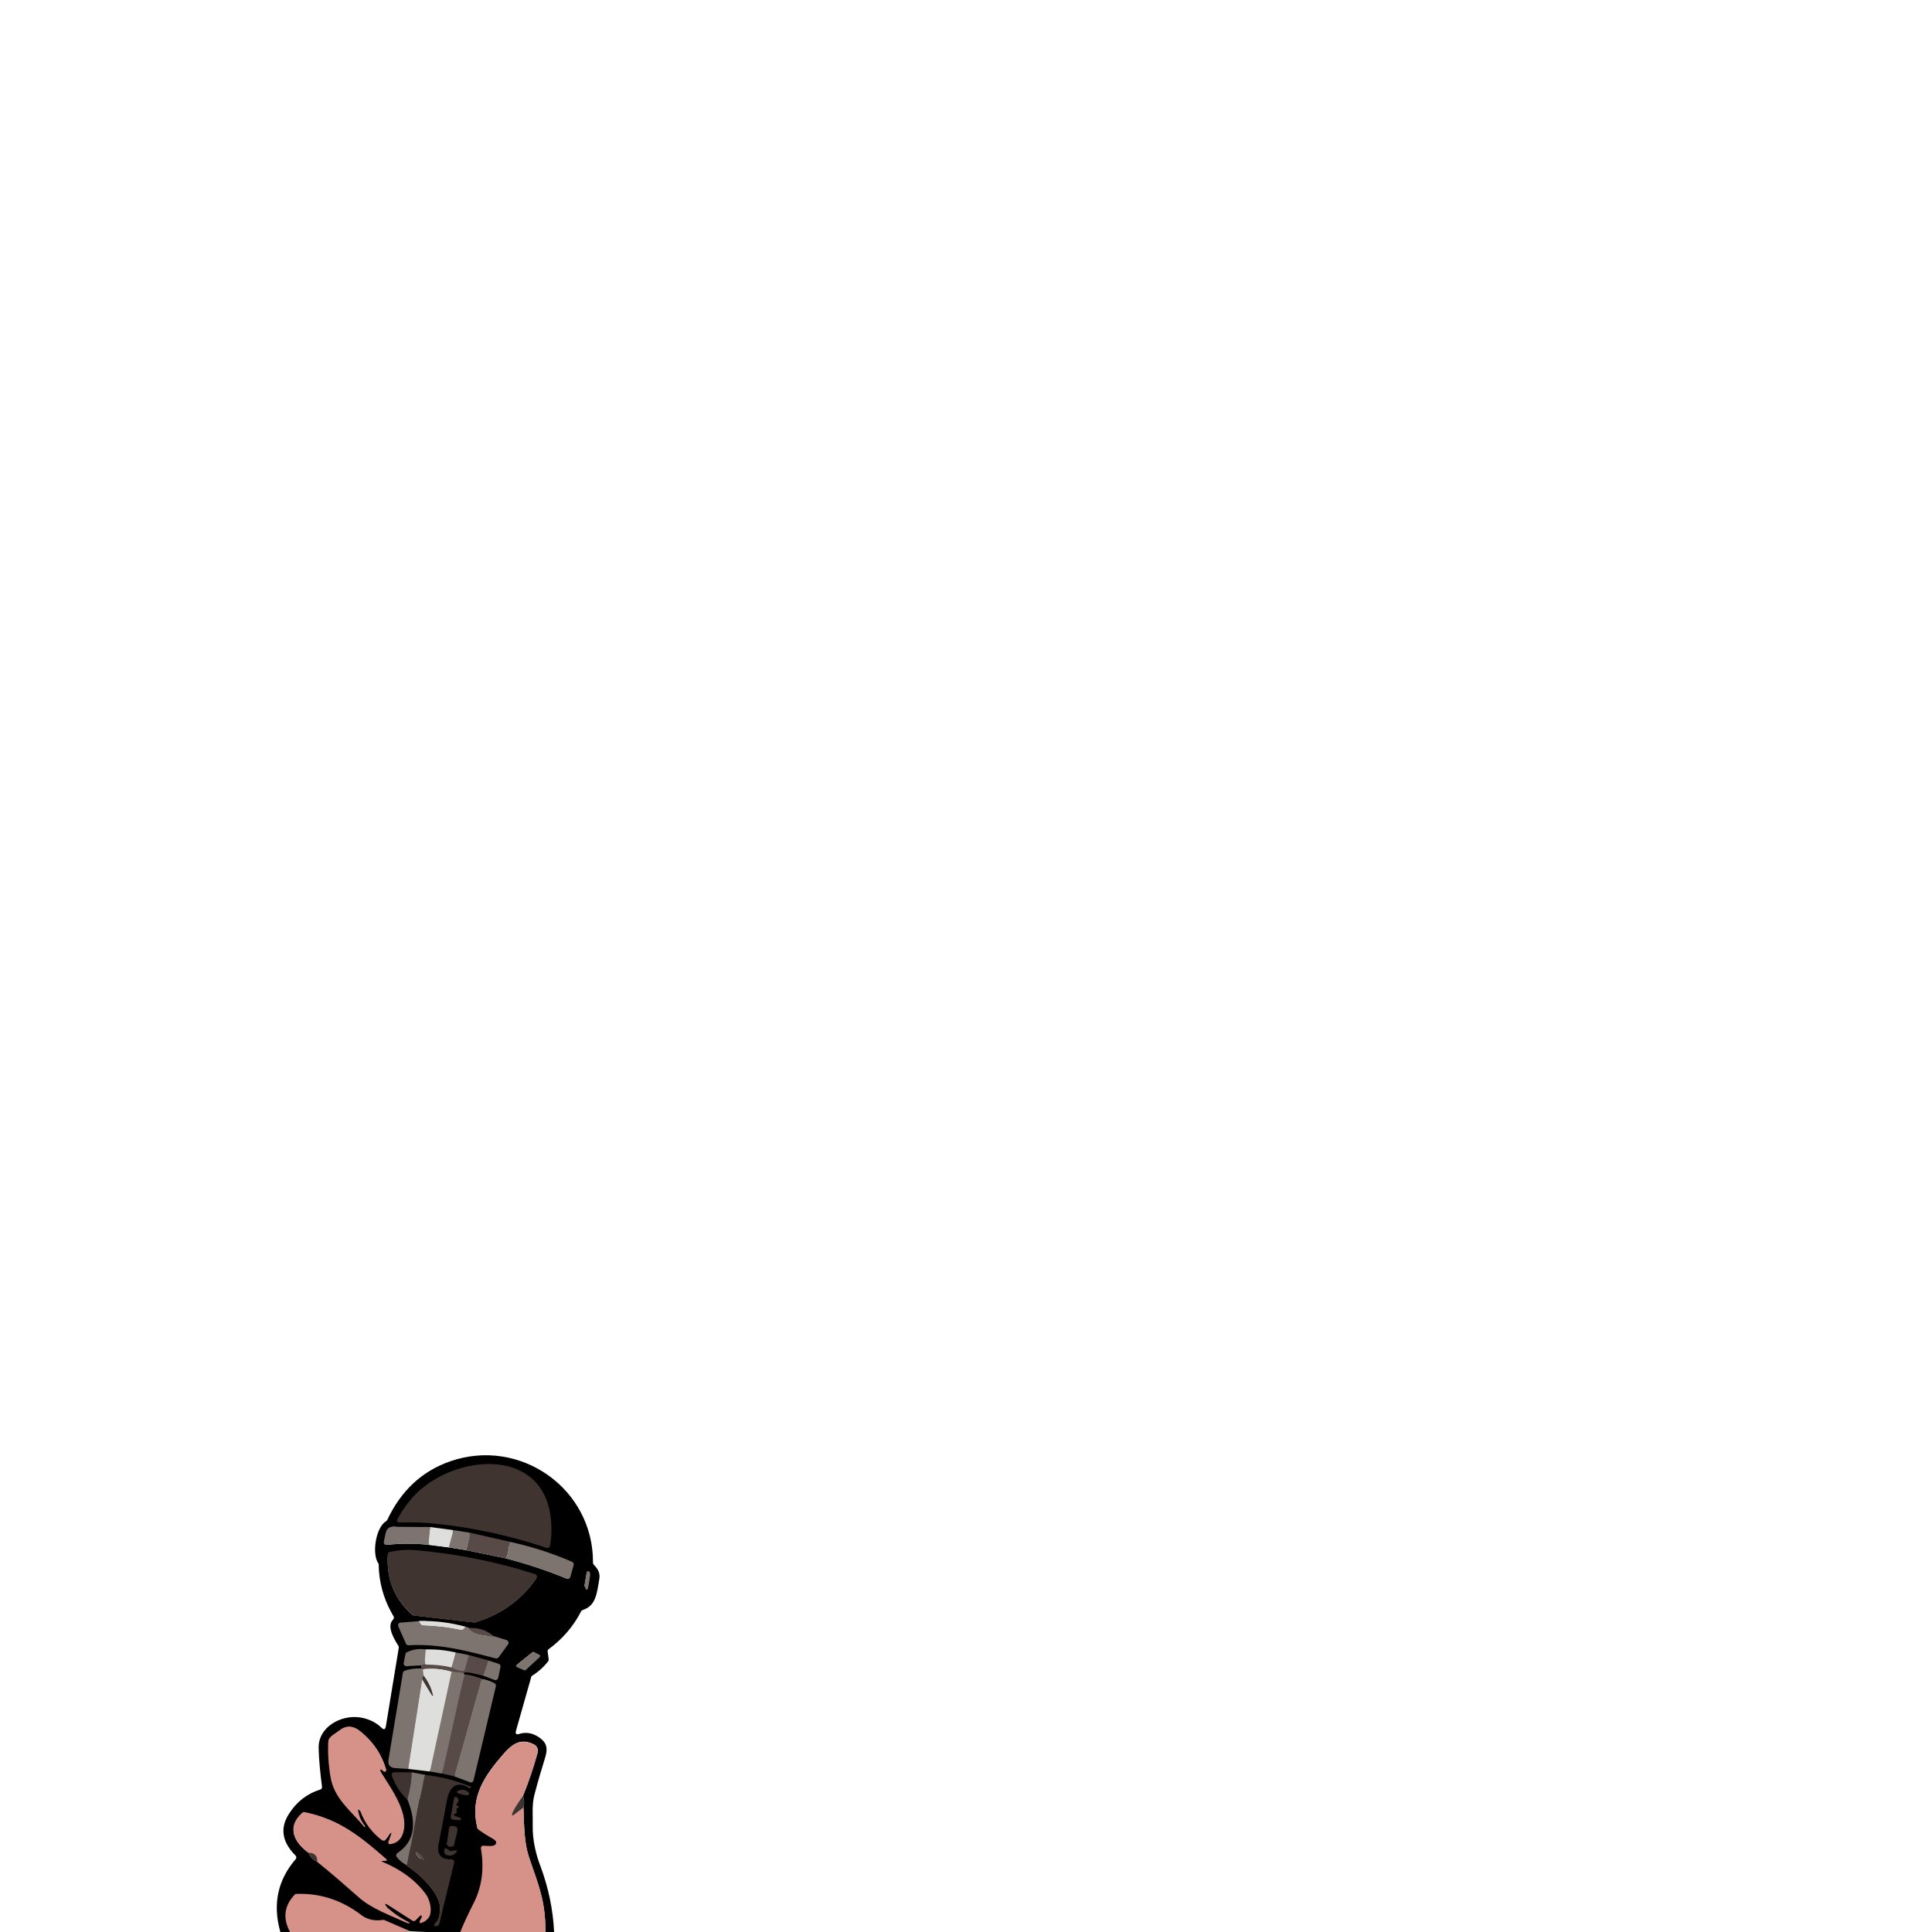 <?xml version="1.0" encoding="UTF-8" standalone="no"?>
<!DOCTYPE svg PUBLIC "-//W3C//DTD SVG 1.1//EN" "http://www.w3.org/Graphics/SVG/1.1/DTD/svg11.dtd">
<svg width="100%" height="100%" viewBox="0 0 750 750" version="1.1" xmlns="http://www.w3.org/2000/svg" xmlns:xlink="http://www.w3.org/1999/xlink" xml:space="preserve" xmlns:serif="http://www.serif.com/" style="fill-rule:evenodd;clip-rule:evenodd;stroke-linejoin:round;stroke-miterlimit:2;">
    <path d="M215.1,750L211.7,750C211.9,738.1 208.8,731.3 205.5,721.4C203.3,715 203.5,708.4 203.2,701.7C203.6,700.1 203.5,698.6 203,697.2C205.2,691.8 207.1,686.3 208.6,680.7C209.1,678.9 208.5,677.6 206.7,676.9C202.1,674.9 199,676.9 195.8,680.5C187.8,689.6 182.4,697.7 185.3,709.5C185.4,709.7 185.5,709.9 185.7,710.1C187.5,711.4 189.4,712.6 191.4,713.7C193.5,714.9 194.7,717.5 192.6,717.5C191.7,717.5 189.7,717.5 188.7,717.4C188.1,717.4 190,733.1 187,739.2C184.2,744.8 179.4,749.7 178.6,751.9L165.4,751.9L159.2,750.6C159.2,750.6 109.7,744.5 112.6,749.9C111.381,751.586 110.176,753.806 108.8,749.9C105.8,739.2 107.8,729.8 114.8,721.7C115.1,721.3 115.1,720.7 114.8,720.4C112.3,717.9 110.8,715.4 110.3,713.1C109.6,710.2 110.2,707.2 112.2,704.1C115.1,699.5 119.2,696.3 124.3,694.7C124.8,694.6 125.1,694.1 125,693.6C124.3,688.2 123.8,683.2 123.7,678.6C123.5,670.4 132.4,665.6 139.7,666.7C143,667.2 145.8,668.5 148.1,670.7C149,671.6 149.6,671.4 149.8,670.1L154.8,639.7C154.8,639.5 154.8,639.2 154.7,639C153.1,636.4 149.9,631.4 152.6,628.7C152.9,628.4 153,627.9 152.8,627.5C152.48,626.963 152.172,626.423 151.878,625.879C148.768,620.136 147.091,613.968 147,607.3C147,607.1 146.9,606.9 146.8,606.8C144.3,603 145.9,592.9 149.9,590.5C150.1,590.4 150.2,590.2 150.3,590.1C155.7,578.6 163.9,571 175,567.2C201.9,558 230.4,577.8 230.2,606.7C230.2,607 230.3,607.2 230.5,607.4C232.2,609.2 233.1,610.7 232.6,613.3C231.7,618.6 231.3,623.4 226.2,625C225.9,625.1 225.7,625.3 225.6,625.5C222.6,631.4 218.3,636.3 213,640.2C212.7,640.4 212.5,640.8 212.6,641.1L213,644.2C213,644.5 213,644.7 212.8,644.9C211.1,647.1 209,649 206.6,650.5C206.4,650.6 206.2,650.8 206.2,651.1L200.3,671.9C200,673.1 200.4,673.5 201.6,673.1C204.1,672.3 206.7,672.7 209.2,674.4C212.5,676.6 212.7,678.9 211.5,682.7C210.1,687.3 208.7,691.9 207.5,696.6C206.4,700.7 206.9,704.6 206.8,708.8C206.7,714.1 208,719.9 209.9,724.7C212.9,732.9 214.7,741.3 215.1,750ZM166.5,599.7L174.3,600.7L181.1,601.8L196.6,605C204.6,607.1 212.5,609.7 220.2,612.9C220.7,613.1 220.3,611.9 220.5,611.3L221.8,607.5C221.9,607 222.7,607.5 222.2,607.3C214.3,603.9 206.2,601.3 197.9,599.5L182.6,596L176.1,595L166.1,593.8L153,592.7C151.3,592.7 150.2,593.5 149.9,595.2L149.2,598.5C149.1,599 149.4,599.6 150,599.7L150.3,599.7C155.6,599.1 161,599.1 166.5,599.7ZM160.1,626.9C160.3,627 160.4,627.1 160.7,627.1L184,629.8L184.4,629.8C194.4,626.8 202.4,621.1 208.3,612.5C208.6,612 150.6,602.7 150.6,603.2C149.9,612.7 153,620.6 160.1,626.9ZM227,615.2C226.8,615.5 227.1,616.5 227.5,614.9C227.8,613.5 228.1,613.2 228.2,611.7C228.3,610.8 229.1,610.3 228.6,610.1C228.3,610 227.9,610.1 227.8,610.4L227.8,610.5C227.5,612.1 227.2,613.6 227,615.2ZM190.7,636.2C188,633.8 185.7,632.8 182,633L179.7,632.5C173.8,630.8 168.8,629.1 162.7,629.3L157.3,630.9C156.7,630.9 155.4,631.2 155.5,631.3L158.5,637.1C158.7,637.5 159.1,637.7 159.5,637.7C171.4,637 181,639.9 192.3,642.8C192.7,642.9 193.1,643.8 193.4,643.4L197.1,638.3C197.4,637.9 197.3,637.2 196.9,636.9C196.8,636.8 195.7,636.8 195.6,636.8L190.7,636.2ZM166.5,646.5L163.5,648.7C161.1,648.6 159.9,648.9 157.9,649.6C157.6,649.7 152.6,683.2 152.6,683.2C152.3,685.2 151.2,685.3 153.5,685.4L158.4,685.7L166.7,686.7L171.3,687.5L176.2,688.6L182.3,690.9C182.8,691.1 183.4,691.8 183.6,691.3L183.6,691.2L192.3,654.6C192.4,654.2 192.2,653.7 191.8,653.5C190.2,652.6 188.5,652.1 186.8,651.8C184.6,650.8 178.4,650.3 176,650L183.7,643.5C184.2,642.5 194,646.5 194,646.5L193.9,647.2C194,646.7 193.7,646.2 193.2,646L189.2,644.7L181.6,642.6L177.6,649.6C173.7,648.7 168.8,641.3 164.8,641.4C162.3,641 160.2,642 160.2,642.3L166.5,646.5ZM200.6,646.3C200.4,646.5 201.3,646.8 201.5,647.1C201.6,647.2 201.6,647.2 201.7,647.3L203.5,647.5C203.7,647.6 203.9,647.5 204.1,647.4L208.5,643.4C208.7,643.2 209.7,642.9 209.5,642.6C209.5,642.6 209.4,642.5 209.3,642.5L207.2,641.4C207,641.3 206.8,641.3 206.6,641.5L200.6,646.3ZM150.2,713.5C152.1,710.7 152.8,695.7 147.7,687.8C147.6,687.7 147.6,686.5 147.6,686.4C147.8,685.1 150,687.4 149.9,687.1C148.2,681.1 144.8,676.1 139.9,672.2C137.1,669.9 134.3,669.8 131.7,671.9C130.5,672.9 127.7,674.1 127.5,676C127.1,679.8 129.4,684.4 130.3,689.9C131.7,698.4 138.5,703.4 138.1,701.4C137.9,700.4 150.2,713.5 150.2,713.5ZM164.151,692.307C159.307,694.088 167.924,700.618 158,724.3C162.8,727.3 171.1,735 170.9,741.1C170.9,742.6 170.5,745.4 169.3,746.4C168.1,747.4 170.5,746.4 170.6,745.9L175.4,724.1C174.562,724.857 165.581,721.911 169.4,713.8C170.5,708.2 173.344,702.639 172.6,696.9C171.626,689.384 182.335,693.031 182.6,693.7C183.7,696.477 165.369,691.859 164.151,692.307ZM179.6,696.4C182.271,697.213 181.363,696.104 180.887,695.794C180.7,695.672 179.745,695.839 178.6,695.9C176.83,695.994 177.905,695.884 179.6,696.4ZM177.8,706.5C173.555,705.864 177.814,698.597 177.4,698C176.836,697.186 177.2,698.5 177.1,699.5C177.1,699.5 175.2,705.4 175.7,705.5L175.651,705.755C175.651,705.755 177.7,706.6 177.8,706.5ZM119.8,719.2C120.4,720.9 121.5,722 123.2,722.7C128.6,727.1 134.8,730.7 140,735.4C144.961,739.964 165.8,738.5 164.3,736.4C160.3,731.1 153.8,726 146.8,723C145.9,722.6 150.4,722.3 149.7,721.6C140.1,713.3 131.8,706.3 118.3,703.6C118,703.5 117.7,703.6 117.4,703.8C111.2,709.1 114.1,715.2 119.8,719.2ZM174.3,715.8C176.8,716.4 175.3,715.4 175.8,714.1C176.3,712.8 176.6,711.4 176.7,710C176.7,709.5 177.3,710 176.7,710L175.5,709.8C175,709.7 175.5,709.1 175.4,709.6L173.6,715.6C173.5,716.2 173.8,715.7 174.3,715.8Z" style="fill-rule:nonzero;"/>
    <path d="M158.5,583.3C172.6,564.5 212.3,559.5 214,591.5C214.2,594.7 214,597.6 213.5,600.1C213.4,600.6 212.9,601 212.3,600.9L212.2,600.9C198.4,596.2 183.6,593 169.1,591.5C164.6,591 160,590.9 155.3,591C154.1,591 153.8,590.5 154.4,589.5C155.6,587.4 156.9,585.3 158.5,583.3Z" style="fill:rgb(63,52,48);fill-rule:nonzero;"/>
    <path d="M167,592.8L166.5,599.7C161,599.1 155.6,599.1 150.1,599.7C149.5,599.8 149,599.4 149,598.8L149,598.5L149.7,595.2C150.1,593.5 151.1,592.6 152.8,592.7L167,592.8Z" style="fill:rgb(125,115,111);fill-rule:nonzero;"/>
    <path d="M167,592.8L176,594L174.2,600.7L166.4,599.7L167,592.8Z" style="fill:rgb(222,222,220);fill-rule:nonzero;"/>
    <path d="M176,594L182.5,595L181,601.8L174.2,600.7L176,594Z" style="fill:rgb(125,115,111);fill-rule:nonzero;"/>
    <path d="M182.5,595L197.8,598.5C197.7,600.7 197.3,602.9 196.5,605L181,601.8L182.5,595Z" style="fill:rgb(88,74,71);fill-rule:nonzero;"/>
    <path d="M197.8,598.5C206.1,600.3 214.3,602.9 222.1,606.3C222.6,606.5 222.8,607 222.7,607.5L221.4,612.2C221.3,612.7 220.7,613.1 220.2,612.9L220.1,612.9C212.4,609.7 204.5,607.1 196.5,605C197.3,602.9 197.7,600.7 197.8,598.5Z" style="fill:rgb(125,115,111);fill-rule:nonzero;"/>
    <path d="M160.1,626.9C153,620.6 149.8,612.7 150.6,603.3C150.6,602.8 151,602.5 151.4,602.4C155.3,601.7 158.4,601.5 160.7,601.7C176.9,603.1 192.6,606.2 207.8,611.1C208.3,611.3 208.6,611.8 208.4,612.3C208.4,612.4 208.3,612.5 208.3,612.6C202.4,621.1 194.4,626.9 184.4,629.9C184.3,629.9 184.1,630 184,629.9L160.7,627.2C160.5,627.1 160.3,627 160.1,626.9Z" style="fill:rgb(63,52,48);fill-rule:nonzero;"/>
    <path d="M227,616C226.9,615.8 226.9,615.5 226.9,615.2C227.2,613.7 227.5,612.1 227.7,610.5C227.8,610.2 228.1,609.9 228.4,610L228.5,610C229,610.2 229.2,610.8 229.1,611.6C228.9,613 228.7,614.4 228.4,615.8C228.1,617.6 227.6,617.6 227,616Z" style="fill:rgb(125,115,111);fill-rule:nonzero;"/>
    <path d="M162.8,629.3C162.9,629.9 163.2,630.3 163.7,630.7C163.9,630.8 164.1,630.9 164.3,630.9C169.3,631.1 173.9,631.6 178.1,632.5C179.5,632.8 180.4,632.5 180.9,631.5L182.2,632C184.1,635 188.6,635 191.9,635.2L196.7,636.7C197.2,636.9 197.5,637.4 197.3,638C197.3,638.1 197.2,638.2 197.2,638.3L193.5,643.4C193.3,643.7 192.8,643.9 192.4,643.8C181.1,640.8 170.4,638 158.6,638.7C158.2,638.7 157.8,638.5 157.6,638.1L154.6,631.3C154.4,630.8 154.6,630.2 155.1,630C155.2,630 155.3,629.9 155.4,629.9L162.8,629.3Z" style="fill:rgb(125,115,111);fill-rule:nonzero;"/>
    <path d="M162.8,629.3C168.9,629.1 174.9,629.9 180.8,631.5C180.3,632.5 179.4,632.8 178,632.5C173.8,631.6 169.2,631.1 164.2,630.9C164,630.9 163.8,630.8 163.6,630.7C163.2,630.3 162.9,629.8 162.8,629.3Z" style="fill:rgb(222,222,220);fill-rule:nonzero;"/>
    <path d="M182,632C185.7,631.8 189,632.8 191.7,635.2C188.5,635 183.9,635 182,632Z" style="fill:rgb(88,74,71);fill-rule:nonzero;"/>
    <path d="M165.2,640.3C167.453,641.526 165.504,646.164 165.4,646.2L163.4,646.5L157.8,646.8C157.2,646.8 156.8,646.4 156.7,645.9L156.7,645.6L157.4,642.1C157.5,641.8 157.7,641.5 157.9,641.4C160.3,640.3 162.7,639.9 165.2,640.3Z" style="fill:rgb(125,115,111);fill-rule:nonzero;"/>
    <path d="M165.2,640.3C169.2,640.2 173.1,640.6 177,641.5L175.2,648.3C172,647.6 168.7,646.2 165.4,646.2C164.4,646 165.4,641.4 165.2,640.3Z" style="fill:rgb(222,222,220);fill-rule:nonzero;"/>
    <path d="M200.6,646.3L206.7,641.4C206.9,641.3 207.1,641.2 207.3,641.3L209.4,642.4C209.7,642.5 209.8,642.9 209.6,643.1C209.6,643.2 209.5,643.2 209.5,643.3L204.1,648.3C203.9,648.4 203.7,648.5 203.5,648.4L200.7,647.2C200.4,647.1 200.3,646.8 200.4,646.5C200.4,646.5 200.5,646.4 200.6,646.3ZM177,641.5L182,642.5L181.5,647.9C181.4,648.4 179.91,649.61 179.4,649.6C177.751,649.567 174.609,650.234 175.3,647.2L177,641.5Z" style="fill:rgb(125,115,111);fill-rule:nonzero;"/>
    <path d="M182,642.5L189.6,644.6C189.876,647.254 192.549,651.595 187.5,650.5C186.4,650.3 180.5,648.5 180,649.5L175.3,649C171.7,647.9 168,647.6 164.3,648L163.5,647.7L163.5,646.5L165.5,646.2C168.8,646.2 172,646.5 175.3,647.3C176.6,648 178,648.5 179.4,648.7C179.9,648.8 180.4,648.5 180.5,648L182,642.5Z" style="fill:rgb(88,74,71);fill-rule:nonzero;"/>
    <path d="M189.6,644.6L193.6,645.9C194.1,646.1 194.4,646.6 194.3,647.1L193.4,651.4C193.3,651.9 192.7,652.3 192.2,652.2L192.1,652.2L187.6,650.5L189.6,644.6Z" style="fill:rgb(125,115,111);fill-rule:nonzero;"/>
    <path d="M163.5,647.7L164.3,648L164.5,650.5L164,652.1L158.6,686.7L153.7,686.4C151.4,686.3 150.5,685.2 150.8,683.2L156.4,649.4C156.5,649 156.7,648.7 157.1,648.6C158.9,647.9 161.1,647.6 163.5,647.7Z" style="fill:rgb(125,115,111);fill-rule:nonzero;"/>
    <path d="M175.3,649C174.319,664.926 171.987,678.644 166.8,687.7L158.5,686.7L163.9,652.1C165.356,651.073 165.708,654.031 166.5,655.4C168.1,658.2 168.51,658.961 167.4,656C166.675,654.067 165.423,653.223 164.4,650.5L164.2,648C168,647.6 171.7,647.9 175.3,649Z" style="fill:rgb(222,222,220);fill-rule:nonzero;"/>
    <path d="M175.3,649L180,649.5L180.3,650C177.711,662.591 184.185,671.813 171.5,688.5L166.9,687.7L175.3,649Z" style="fill:rgb(125,115,111);fill-rule:nonzero;"/>
    <path d="M180.3,650C182.6,650.2 184.9,650.8 187.1,651.8L176.5,689.6L171.6,688.5C174.7,675.7 177.2,662.8 180.3,650Z" style="fill:rgb(88,74,71);fill-rule:nonzero;"/>
    <path d="M164.5,650.5C165.8,652.2 166.8,654 167.5,656C168.5,659 168.2,659.2 166.6,656.4L164,652.1C163.932,651.243 164.074,650.675 164.5,650.5Z" style="fill:rgb(63,52,48);fill-rule:nonzero;"/>
    <path d="M187,651.8C188.7,652 190.3,652.6 192,653.5C192.4,653.7 192.6,654.2 192.5,654.6L183.8,691.2C183.7,691.7 183.1,692.1 182.6,691.9L182.5,691.9L176.4,689.6L187,651.8Z" style="fill:rgb(125,115,111);fill-rule:nonzero;"/>
    <path d="M150.3,713.4L149.8,714.1C149.5,714.6 148.9,714.7 148.4,714.4L148.3,714.4C144.5,711.5 141.7,707.9 140,703.4C139.9,703.2 139.9,703.1 139.8,703C139.1,702.2 138.9,702.3 139.1,703.3C139.5,705.3 140.3,707.1 141.6,708.7C141.8,708.9 141.8,709.1 141.7,709.2C141.6,709.3 141.5,709.3 141.4,709.2C136.3,703 129.7,698.3 128.3,689.8C127.4,684.3 127.2,679.7 127.5,675.9C127.7,674.1 130.5,672.8 131.7,671.8C134.3,669.7 137.1,669.8 139.9,672.1C144.8,676.1 148.1,681 149.9,687C150,687.2 149.9,687.5 149.7,687.7C148.9,688.4 147.8,686 147.6,687.3C147.6,687.5 147.6,687.6 147.7,687.7C152.8,695.6 158.9,704.4 156.4,711.8C155.7,713.9 154.3,715.3 152.1,715.8C150.8,716.1 150.4,715.7 151,714.4C151.1,714.2 151.2,714 151.2,713.8C152.4,710.9 152.1,710.7 150.3,713.4Z" style="fill:rgb(214,146,137);fill-rule:nonzero;"/>
    <path d="M203,697.2C202.3,698.1 198.3,703.7 198.9,704.6C199,704.8 199.2,704.8 199.3,704.7L203.2,701.7C203.5,708.4 203.3,715 205.5,721.4C208.9,731.3 211.9,738 211.7,750L178.7,750C179.5,747.8 181.3,743.9 184.1,738.3C187.1,732.2 188,725.3 186.7,717.6C186.6,717.1 187,716.5 187.5,716.5L187.7,716.5C188.7,716.6 189.6,716.6 190.6,716.6C192.7,716.6 193.5,715 191.4,713.8C189.4,712.7 187.5,711.5 185.7,710.2C185.5,710.1 185.4,709.9 185.3,709.6C182.4,697.8 187.8,689.8 195.8,680.6C199,677 202,675 206.7,677C208.4,677.7 209,679 208.6,680.8C207,686.4 205.2,691.9 203,697.2Z" style="fill:rgb(214,146,137);fill-rule:nonzero;"/>
    <path d="M159.8,688C159.7,691.6 159.1,695.1 158,698.5C155.3,695.9 153.3,692.8 152.1,689.3C151.9,688.8 152.2,688.2 152.7,688C152.8,688 152.9,687.9 153,688L159.8,688Z" style="fill:rgb(63,52,48);fill-rule:nonzero;"/>
    <path d="M159.8,688L165.1,689C163.3,695.9 161.9,702.9 160.9,710C160.2,714.7 158.9,719.5 158.1,724.2C156.5,723.4 155.1,722.3 154,720.9C153.7,720.5 153.7,719.9 154.1,719.5C154.1,719.5 154.2,719.5 154.2,719.4C158,716.9 160.1,713.4 160.3,709.1C160.5,705.9 159.7,702.4 158.1,698.4C159.1,695.1 159.7,691.6 159.8,688Z" style="fill:rgb(125,115,111);fill-rule:nonzero;"/>
    <path d="M165,689C171.1,689.7 176.9,691.2 182.6,693.5C182.8,693.6 182.8,693.7 182.8,693.9L182.7,694.1C182.7,694.2 182.5,694.3 182.3,694.2L182.2,694.2C177.3,690.9 174.4,693.8 173.5,698.8C172.5,704.4 171.4,710.1 170.3,715.7C169.5,719.9 171.1,721.9 175.3,721.8C175.9,721.8 176.3,722.2 176.3,722.8L176.3,723.1L170.5,746.9C170.4,747.3 170.1,747.6 169.6,747.7C168.2,747.9 168.1,747.4 169.2,746.4C170.4,745.4 170.7,742.6 170.8,741.1C171,735 162.7,727.3 157.9,724.3C158.7,719.5 160,714.7 160.7,710.1C161.9,702.9 163.3,695.9 165,689ZM163.5,721.2C163.7,721 164.2,721.1 163.4,720.3C162.6,719.4 161.7,718.9 161.5,719.1C161.3,719.3 161.8,720.2 162.6,721C163.5,721.9 163.3,721.4 163.5,721.2Z" style="fill:rgb(63,52,48);fill-rule:nonzero;"/>
    <path d="M178.6,696.4C176.9,695.9 176.9,695.4 178.6,694.9C181.5,694 184.8,698.3 178.6,696.4ZM203,697.2C203.5,698.6 203.6,700.1 203.2,701.7L199.3,704.7C199.2,704.8 198.9,704.8 198.8,704.6C198.3,703.8 202.2,698.2 203,697.2ZM177.2,702.9L177.3,703.2C177.4,703.5 177.3,703.8 177.1,703.9C173.9,705.2 179.8,705.1 178.9,706.4C178.8,706.5 178.7,706.6 178.5,706.6L175.9,706.4C175.4,706.3 174.9,705.9 175,705.3L175,705.2L176.2,698.4C176.4,697.4 176.8,697.3 177.5,697.9C178.2,698.6 178.2,699.3 177.5,700C176.9,700.6 177,700.9 177.8,701.1C178.5,701.2 178.4,701.5 177.7,701.8C177.2,702 177,702.5 177.2,702.9Z" style="fill:rgb(63,52,48);fill-rule:nonzero;"/>
    <path d="M123.2,722.8C123.3,720.6 122.2,719.4 119.8,719.3C114.2,715.3 111.2,709.2 117.4,703.7C117.6,703.5 118,703.4 118.3,703.5C131.8,706.2 140.2,713.2 149.7,721.5C150.5,722.1 150.3,722.4 149.3,722.4L148.9,722.4C147.9,722.3 147.9,722.5 148.8,722.9C155.9,725.9 161.4,730 165.3,735.3C166.9,737.4 168.2,742.4 166.2,744.7C165.7,745.3 165.1,745.8 164.4,746.1C162.8,746.9 162.5,746.6 163.3,745C163.4,744.9 163.5,744.7 163.6,744.5C163.8,744.1 163.8,743.9 163.7,743.7C163.5,743.5 163.3,743.5 163.1,743.7L161.3,745.5C161,745.8 160.5,745.9 160.1,745.6L151.2,739.9C149.2,738.6 149,738.9 150.5,740.7C150.6,740.8 150.7,740.9 150.9,741C153.2,743 155.8,744.7 158.5,746.1C159.3,746.5 159.2,746.7 158.4,746.6C158.2,746.6 158,746.5 157.8,746.4C151.7,743.6 144,740.9 139,736.3C133.8,731.7 128.6,727.2 123.2,722.8Z" style="fill:rgb(214,146,137);fill-rule:nonzero;"/>
    <path d="M174.3,716.8C173.8,716.7 173.5,716.2 173.5,715.7L174.3,709.7C174.4,709.2 174.9,708.8 175.4,708.8L176.7,709C177.2,709.1 177.6,709.5 177.6,710C177.5,711.4 177.2,712.8 176.7,714.1C176.3,715.4 176.8,717.4 174.3,716.8Z" style="fill:rgb(63,52,48);fill-rule:nonzero;"/>
    <path d="M175.3,718.6L176.1,718.4C177.6,718.1 177.8,718.4 176.7,719.5C175.7,720.4 174.5,720.6 173.1,720C172.8,719.9 172.6,719.6 172.5,719.2C172.2,717.3 172.9,717 174.5,718.4C174.6,718.5 175,718.6 175.3,718.6Z" style="fill:rgb(63,52,48);fill-rule:nonzero;"/>
    <g transform="matrix(0.718,-0.696,0.696,0.718,-455.557,316.543)">
        <ellipse cx="163" cy="720.6" rx="0.6" ry="2.2" style="fill:rgb(88,74,71);"/>
    </g>
    <path d="M119.8,719.2C122.2,719.3 123.3,720.5 123.2,722.7C121.5,722.1 120.4,720.9 119.8,719.2Z" style="fill:rgb(63,52,48);fill-rule:nonzero;"/>
    <path d="M159.2,749.7L156.4,750L112.6,750C109.7,744.7 110.3,739.8 114.4,735.5C114.6,735.3 114.8,735.2 115.1,735.2C124.3,734.9 132.6,737.6 140.1,743.3C142.5,745.2 145.4,745.8 148.7,745.3C148.9,745.3 149.1,745.3 149.3,745.4L159.2,749.7Z" style="fill:rgb(214,146,137);fill-rule:nonzero;"/>
    <path d="M159.2,749.7L165.4,750L156.4,750L159.2,749.7Z" style="fill:rgb(222,222,220);fill-rule:nonzero;"/>
</svg>
